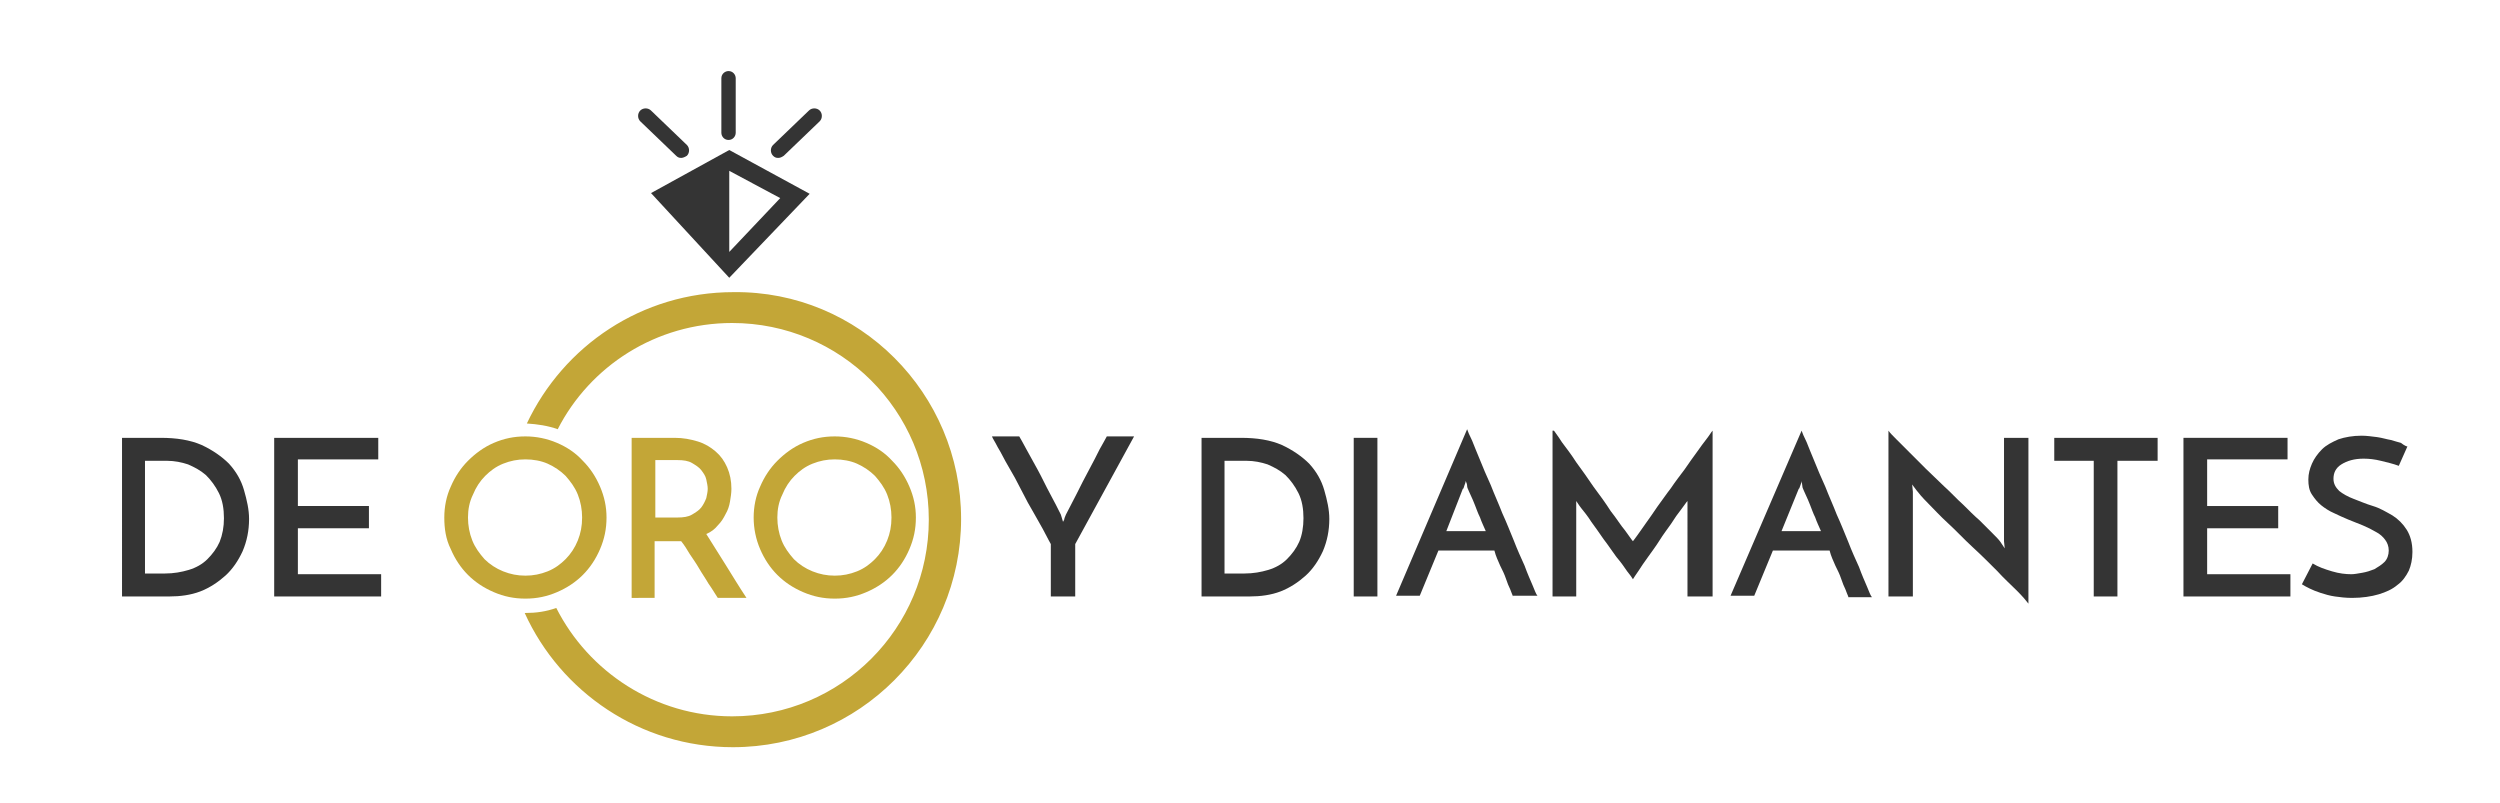 <?xml version="1.0" encoding="utf-8"?>
<!-- Generator: Adobe Illustrator 23.0.2, SVG Export Plug-In . SVG Version: 6.00 Build 0)  -->
<svg version="1.1" id="Capa_1" xmlns="http://www.w3.org/2000/svg" xmlns:xlink="http://www.w3.org/1999/xlink" x="0px" y="0px"
	 viewBox="0 0 348.3 111.9" style="enable-background:new 0 0 348.3 111.9;" xml:space="preserve">
<style type="text/css">
	.st0{fill:#C3A637;}
	.st1{fill:#343434;}
</style>
<path class="st0" d="M133.9,72.3c0,17.5-14.2,31.8-31.8,31.8c-12.9,0-24-7.7-29-18.7h0.1c1.5,0,2.9-0.2,4.3-0.7
	c4.5,8.9,13.8,15.1,24.5,15.1c15.2,0,27.4-12.3,27.4-27.4c0-15.2-12.3-27.4-27.4-27.4c-10.6,0-19.8,6-24.3,14.8
	c-1.4-0.5-2.8-0.7-4.3-0.8c5.1-10.8,16-18.3,28.8-18.3C119.7,40.5,133.9,54.8,133.9,72.3z"/>
<path class="st1" d="M101.6,20.9l-10.9,6l10.9,11.8L112.8,27L101.6,20.9z M101.6,23.8l7.1,3.8l-7.1,7.5V23.8z"/>
<g>
	<g>
		<path class="st1" d="M94.9,22c-0.3,0-0.5-0.1-0.7-0.3l-5-4.8c-0.4-0.4-0.4-1.1,0-1.5c0.4-0.4,1.1-0.4,1.5,0l5,4.8
			c0.4,0.4,0.4,1.1,0,1.5C95.4,21.9,95.1,22,94.9,22z"/>
	</g>
</g>
<g>
	<g>
		<path class="st1" d="M108.4,22c-0.3,0-0.5-0.1-0.7-0.3c-0.4-0.4-0.4-1.1,0-1.5l5-4.8c0.4-0.4,1.1-0.4,1.5,0c0.4,0.4,0.4,1.1,0,1.5
			l-5,4.8C108.9,21.9,108.7,22,108.4,22z"/>
	</g>
</g>
<g>
	<g>
		<path class="st1" d="M101.5,19.5c-0.6,0-1-0.5-1-1v-7.6c0-0.6,0.5-1,1-1c0.6,0,1,0.5,1,1v7.6C102.5,19,102.1,19.5,101.5,19.5z"/>
	</g>
</g>
<g>
	<path class="st1" d="M16.8,61h5.6c2.2,0,4.1,0.3,5.7,1c1.5,0.7,2.8,1.6,3.8,2.6c1,1.1,1.7,2.3,2.1,3.7c0.4,1.4,0.7,2.7,0.7,4
		c0,1.6-0.3,3.1-0.9,4.5c-0.6,1.3-1.4,2.5-2.4,3.4c-1,0.9-2.2,1.7-3.5,2.2c-1.3,0.5-2.8,0.7-4.3,0.7h-6.6V61z M23,79.9
		c1.2,0,2.3-0.2,3.3-0.5c1-0.3,1.9-0.8,2.6-1.5c0.7-0.7,1.3-1.5,1.7-2.4c0.4-1,0.6-2.1,0.6-3.3c0-1.3-0.2-2.5-0.7-3.5
		c-0.5-1-1.1-1.8-1.8-2.5c-0.8-0.7-1.6-1.1-2.5-1.5c-0.9-0.3-1.9-0.5-2.9-0.5h-3.1v15.7H23z"/>
	<path class="st1" d="M38.2,83.1V61h14.5v3H41.5v6.5h9.9v3.1h-9.9V80h11.6v3.1H38.2z"/>
	<path class="st0" d="M61.9,72.1c0-1.5,0.3-3,0.9-4.3c0.6-1.4,1.4-2.6,2.4-3.6c1-1,2.2-1.9,3.6-2.5c1.4-0.6,2.8-0.9,4.4-0.9
		c1.5,0,3,0.3,4.4,0.9c1.4,0.6,2.6,1.4,3.6,2.5c1,1,1.8,2.2,2.4,3.6c0.6,1.4,0.9,2.8,0.9,4.3c0,1.6-0.3,3-0.9,4.4
		c-0.6,1.4-1.4,2.6-2.4,3.6c-1,1-2.2,1.8-3.6,2.4c-1.4,0.6-2.8,0.9-4.4,0.9c-1.6,0-3-0.3-4.4-0.9c-1.4-0.6-2.6-1.4-3.6-2.4
		c-1-1-1.8-2.2-2.4-3.6C62.1,75.1,61.9,73.6,61.9,72.1z M65.2,72.1c0,1.1,0.2,2.2,0.6,3.2c0.4,1,1,1.8,1.7,2.6
		c0.7,0.7,1.6,1.3,2.6,1.7c1,0.4,2,0.6,3.1,0.6c1.1,0,2.1-0.2,3.1-0.6c1-0.4,1.8-1,2.5-1.7c0.7-0.7,1.3-1.6,1.7-2.6
		c0.4-1,0.6-2,0.6-3.2c0-1.1-0.2-2.2-0.6-3.2c-0.4-1-1-1.8-1.7-2.6c-0.7-0.7-1.6-1.3-2.5-1.7s-2-0.6-3.1-0.6c-1.1,0-2.1,0.2-3.1,0.6
		c-1,0.4-1.8,1-2.5,1.7s-1.3,1.6-1.7,2.6C65.4,69.9,65.2,71,65.2,72.1z"/>
	<path class="st0" d="M88,83.1V61h6c1.2,0,2.2,0.2,3.2,0.5c1,0.3,1.8,0.8,2.5,1.4c0.7,0.6,1.2,1.3,1.6,2.2c0.4,0.9,0.6,1.9,0.6,3
		c0,0.6-0.1,1.2-0.2,1.8c-0.1,0.6-0.3,1.2-0.6,1.7c-0.3,0.6-0.6,1.1-1.1,1.6c-0.4,0.5-0.9,0.9-1.6,1.2c0.8,1.3,1.7,2.7,2.7,4.3
		s1.9,3.1,2.9,4.6h-4c-0.4-0.6-0.8-1.3-1.3-2c-0.4-0.7-0.9-1.4-1.3-2.1c-0.4-0.7-0.9-1.4-1.3-2c-0.4-0.7-0.8-1.3-1.2-1.8h-0.6h-3.1
		v7.9H88z M91.4,72.1h3c0.8,0,1.5-0.1,2-0.4c0.5-0.3,1-0.6,1.3-1c0.3-0.4,0.5-0.8,0.7-1.3c0.1-0.5,0.2-0.9,0.2-1.3
		c0-0.4-0.1-0.8-0.2-1.3c-0.1-0.5-0.4-0.9-0.7-1.3s-0.8-0.7-1.3-1c-0.5-0.3-1.2-0.4-2-0.4h-3.1V72.1z"/>
	<path class="st0" d="M105,72.1c0-1.5,0.3-3,0.9-4.3c0.6-1.4,1.4-2.6,2.4-3.6c1-1,2.2-1.9,3.6-2.5c1.4-0.6,2.8-0.9,4.4-0.9
		c1.5,0,3,0.3,4.4,0.9c1.4,0.6,2.6,1.4,3.6,2.5c1,1,1.8,2.2,2.4,3.6c0.6,1.4,0.9,2.8,0.9,4.3c0,1.6-0.3,3-0.9,4.4
		c-0.6,1.4-1.4,2.6-2.4,3.6c-1,1-2.2,1.8-3.6,2.4c-1.4,0.6-2.8,0.9-4.4,0.9c-1.6,0-3-0.3-4.4-0.9c-1.4-0.6-2.6-1.4-3.6-2.4
		c-1-1-1.8-2.2-2.4-3.6C105.3,75.1,105,73.6,105,72.1z M108.3,72.1c0,1.1,0.2,2.2,0.6,3.2c0.4,1,1,1.8,1.7,2.6
		c0.7,0.7,1.6,1.3,2.6,1.7c1,0.4,2,0.6,3.1,0.6c1.1,0,2.1-0.2,3.1-0.6c1-0.4,1.8-1,2.5-1.7c0.7-0.7,1.3-1.6,1.7-2.6
		c0.4-1,0.6-2,0.6-3.2c0-1.1-0.2-2.2-0.6-3.2c-0.4-1-1-1.8-1.7-2.6c-0.7-0.7-1.6-1.3-2.5-1.7s-2-0.6-3.1-0.6c-1.1,0-2.1,0.2-3.1,0.6
		c-1,0.4-1.8,1-2.5,1.7s-1.3,1.6-1.7,2.6C108.5,69.9,108.3,71,108.3,72.1z"/>
	<path class="st1" d="M149.8,75.8v7.3h-3.4v-7.3c-0.1-0.2-0.4-0.7-0.8-1.5c-0.4-0.8-0.9-1.6-1.5-2.7c-0.6-1-1.2-2.1-1.8-3.3
		s-1.2-2.3-1.8-3.3c-0.6-1-1-1.9-1.5-2.7c-0.4-0.8-0.7-1.2-0.8-1.5h3.8c0.2,0.3,0.5,0.9,1,1.8c0.5,0.9,1,1.8,1.6,2.9
		s1.1,2.2,1.7,3.3s1.1,2.1,1.5,2.9l0.3,1c0.1-0.2,0.2-0.3,0.2-0.5c0.1-0.2,0.1-0.3,0.2-0.5c0.4-0.8,0.9-1.7,1.5-2.9s1.1-2.2,1.7-3.3
		c0.6-1.1,1.1-2.1,1.5-2.9c0.5-0.9,0.8-1.4,1-1.8h3.8L149.8,75.8z"/>
	<path class="st1" d="M167.3,61h5.6c2.2,0,4.1,0.3,5.7,1c1.5,0.7,2.8,1.6,3.8,2.6c1,1.1,1.7,2.3,2.1,3.7s0.7,2.7,0.7,4
		c0,1.6-0.3,3.1-0.9,4.5c-0.6,1.3-1.4,2.5-2.4,3.4c-1,0.9-2.2,1.7-3.5,2.2c-1.3,0.5-2.8,0.7-4.3,0.7h-6.7V61z M173.4,79.9
		c1.2,0,2.3-0.2,3.3-0.5c1-0.3,1.9-0.8,2.6-1.5c0.7-0.7,1.3-1.5,1.7-2.4s0.6-2.1,0.6-3.3c0-1.3-0.2-2.5-0.7-3.5
		c-0.5-1-1.1-1.8-1.8-2.5c-0.8-0.7-1.6-1.1-2.5-1.5c-0.9-0.3-1.9-0.5-2.9-0.5h-3.1v15.7H173.4z"/>
	<path class="st1" d="M188.6,61h3.3v22.1h-3.3V61z"/>
	<path class="st1" d="M210.8,83.1c-0.1-0.2-0.2-0.5-0.4-1c-0.2-0.4-0.4-0.9-0.6-1.5c-0.2-0.6-0.5-1.2-0.8-1.8
		c-0.3-0.7-0.6-1.3-0.8-2.1h-7.8l-2.6,6.3h-3.3l9.9-23.2c0.1,0.3,0.3,0.8,0.7,1.6c0.3,0.8,0.7,1.7,1.1,2.7c0.4,1,0.9,2.2,1.5,3.5
		c0.5,1.3,1.1,2.6,1.6,3.9c0.6,1.3,1.1,2.6,1.6,3.8c0.5,1.3,1,2.4,1.5,3.5c0.4,1.1,0.8,2,1.1,2.7c0.3,0.7,0.5,1.3,0.7,1.5H210.8z
		 M201.5,74h5.5c-0.3-0.7-0.6-1.3-0.8-1.9c-0.3-0.6-0.5-1.2-0.7-1.7c-0.2-0.5-0.4-1-0.6-1.4c-0.2-0.4-0.3-0.7-0.4-0.9
		c0,0-0.1-0.2-0.1-0.4s-0.1-0.5-0.2-0.7c0,0.2-0.1,0.4-0.2,0.7s-0.1,0.4-0.2,0.4L201.5,74z"/>
	<path class="st1" d="M216.5,60c0.2,0.3,0.6,0.8,1.1,1.6c0.6,0.8,1.3,1.7,2,2.8c0.8,1.1,1.6,2.2,2.4,3.4c0.9,1.2,1.7,2.3,2.4,3.4
		c0.8,1,1.4,2,2,2.7c0.6,0.8,0.9,1.3,1.1,1.5c0.1-0.1,0.3-0.4,0.6-0.8c0.3-0.4,0.7-1,1.2-1.7c0.5-0.7,1-1.4,1.6-2.3
		c0.6-0.8,1.2-1.7,1.9-2.6c0.6-0.9,1.3-1.8,1.9-2.6c0.6-0.9,1.2-1.7,1.7-2.4c0.5-0.7,1-1.4,1.4-1.9c0.4-0.5,0.6-0.9,0.8-1.1v23.1
		h-3.5V70.7c0-0.2,0-0.3,0-0.5s0-0.3,0-0.4c-0.2,0.2-0.5,0.7-0.9,1.2s-0.9,1.2-1.4,2c-0.5,0.7-1.1,1.5-1.6,2.3s-1.1,1.6-1.6,2.3
		c-0.5,0.7-1,1.4-1.3,1.9c-0.4,0.6-0.7,1-0.8,1.2c-0.1-0.2-0.4-0.6-0.8-1.1c-0.4-0.6-0.9-1.3-1.5-2c-0.6-0.8-1.1-1.6-1.8-2.5
		c-0.6-0.9-1.2-1.7-1.7-2.4c-0.5-0.8-1-1.4-1.4-1.9c-0.4-0.5-0.6-0.9-0.7-1c0,0.1,0,0.2,0,0.4s0,0.4,0,0.5v12.4h-3.3V60z"/>
	<path class="st1" d="M257.5,83.1c-0.1-0.2-0.2-0.5-0.4-1c-0.2-0.4-0.4-0.9-0.6-1.5c-0.2-0.6-0.5-1.2-0.8-1.8
		c-0.3-0.7-0.6-1.3-0.8-2.1H247l-2.6,6.3h-3.3L251,60c0.1,0.3,0.3,0.8,0.7,1.6c0.3,0.8,0.7,1.7,1.1,2.7c0.4,1,0.9,2.2,1.5,3.5
		c0.5,1.3,1.1,2.6,1.6,3.9c0.6,1.3,1.1,2.6,1.6,3.8c0.5,1.3,1,2.4,1.5,3.5c0.4,1.1,0.8,2,1.1,2.7c0.3,0.7,0.5,1.3,0.7,1.5H257.5z
		 M248.2,74h5.5c-0.3-0.7-0.6-1.3-0.8-1.9c-0.3-0.6-0.5-1.2-0.7-1.7c-0.2-0.5-0.4-1-0.6-1.4c-0.2-0.4-0.3-0.7-0.4-0.9
		c0,0-0.1-0.2-0.1-0.4S251,67.2,251,67c0,0.2-0.1,0.4-0.2,0.7c-0.1,0.2-0.1,0.4-0.2,0.4L248.2,74z"/>
	<path class="st1" d="M282.6,61v23.1c-0.3-0.4-0.8-1-1.6-1.8c-0.8-0.8-1.8-1.7-2.8-2.8c-1.1-1.1-2.2-2.2-3.4-3.3s-2.3-2.3-3.4-3.3
		c-1.1-1-2-2-2.8-2.8c-0.8-0.8-1.3-1.4-1.6-1.8l-0.6-0.8l0.1,1v14.6h-3.4V60c0.2,0.3,0.6,0.7,1.1,1.2c0.5,0.5,1.1,1.1,1.8,1.8
		c0.7,0.7,1.5,1.5,2.3,2.3c0.8,0.8,1.7,1.6,2.6,2.5c0.9,0.8,1.7,1.7,2.6,2.5c0.8,0.8,1.6,1.6,2.3,2.2c0.7,0.7,1.3,1.3,1.8,1.8
		c0.5,0.5,0.9,0.9,1.1,1.2l0.6,0.9l-0.1-1V61H282.6z"/>
	<path class="st1" d="M300.6,61v3.2H295v18.9h-3.3V64.2h-5.5V61H300.6z"/>
	<path class="st1" d="M304.2,83.1V61h14.5v3h-11.2v6.5h9.9v3.1h-9.9V80h11.6v3.1H304.2z"/>
	<path class="st1" d="M335.4,62.2l-1.2,2.7c-0.8-0.3-1.7-0.5-2.5-0.7c-0.8-0.2-1.6-0.3-2.4-0.3c-1.3,0-2.3,0.3-3.1,0.8
		s-1.1,1.2-1.1,2c0,0.7,0.3,1.2,0.8,1.7c0.5,0.4,1.2,0.8,2,1.1c0.8,0.3,1.7,0.7,2.7,1c1,0.3,1.8,0.8,2.7,1.3c0.8,0.5,1.5,1.2,2,2
		c0.5,0.8,0.8,1.8,0.8,3.1c0,1-0.2,1.9-0.5,2.6c-0.4,0.8-0.9,1.5-1.6,2c-0.7,0.6-1.6,1-2.6,1.3c-1,0.3-2.3,0.5-3.7,0.5
		c-0.9,0-1.7-0.1-2.4-0.2c-0.7-0.1-1.4-0.3-2-0.5c-0.6-0.2-1.1-0.4-1.5-0.6c-0.4-0.2-0.8-0.4-1.1-0.6l1.5-2.9
		c0.8,0.5,1.7,0.8,2.7,1.1c1,0.3,1.9,0.4,2.7,0.4c0.4,0,0.9-0.1,1.5-0.2c0.6-0.1,1.2-0.3,1.7-0.5c0.5-0.3,1-0.6,1.4-1
		c0.4-0.4,0.6-1,0.6-1.6c0-0.6-0.2-1.1-0.5-1.5c-0.3-0.4-0.7-0.8-1.3-1.1c-0.5-0.3-1.1-0.6-1.8-0.9s-1.3-0.5-2-0.8s-1.4-0.6-2-0.9
		c-0.7-0.3-1.3-0.7-1.8-1.1c-0.5-0.4-0.9-0.9-1.3-1.5s-0.5-1.3-0.5-2.1c0-0.8,0.2-1.5,0.5-2.2c0.3-0.7,0.8-1.4,1.4-2
		c0.6-0.6,1.4-1,2.3-1.4c0.9-0.3,2-0.5,3.2-0.5c0.7,0,1.4,0.1,2.2,0.2c0.7,0.1,1.3,0.3,1.9,0.4c0.6,0.2,1.1,0.3,1.4,0.4
		C335,62.1,335.3,62.2,335.4,62.2z"/>
</g>
</svg>
